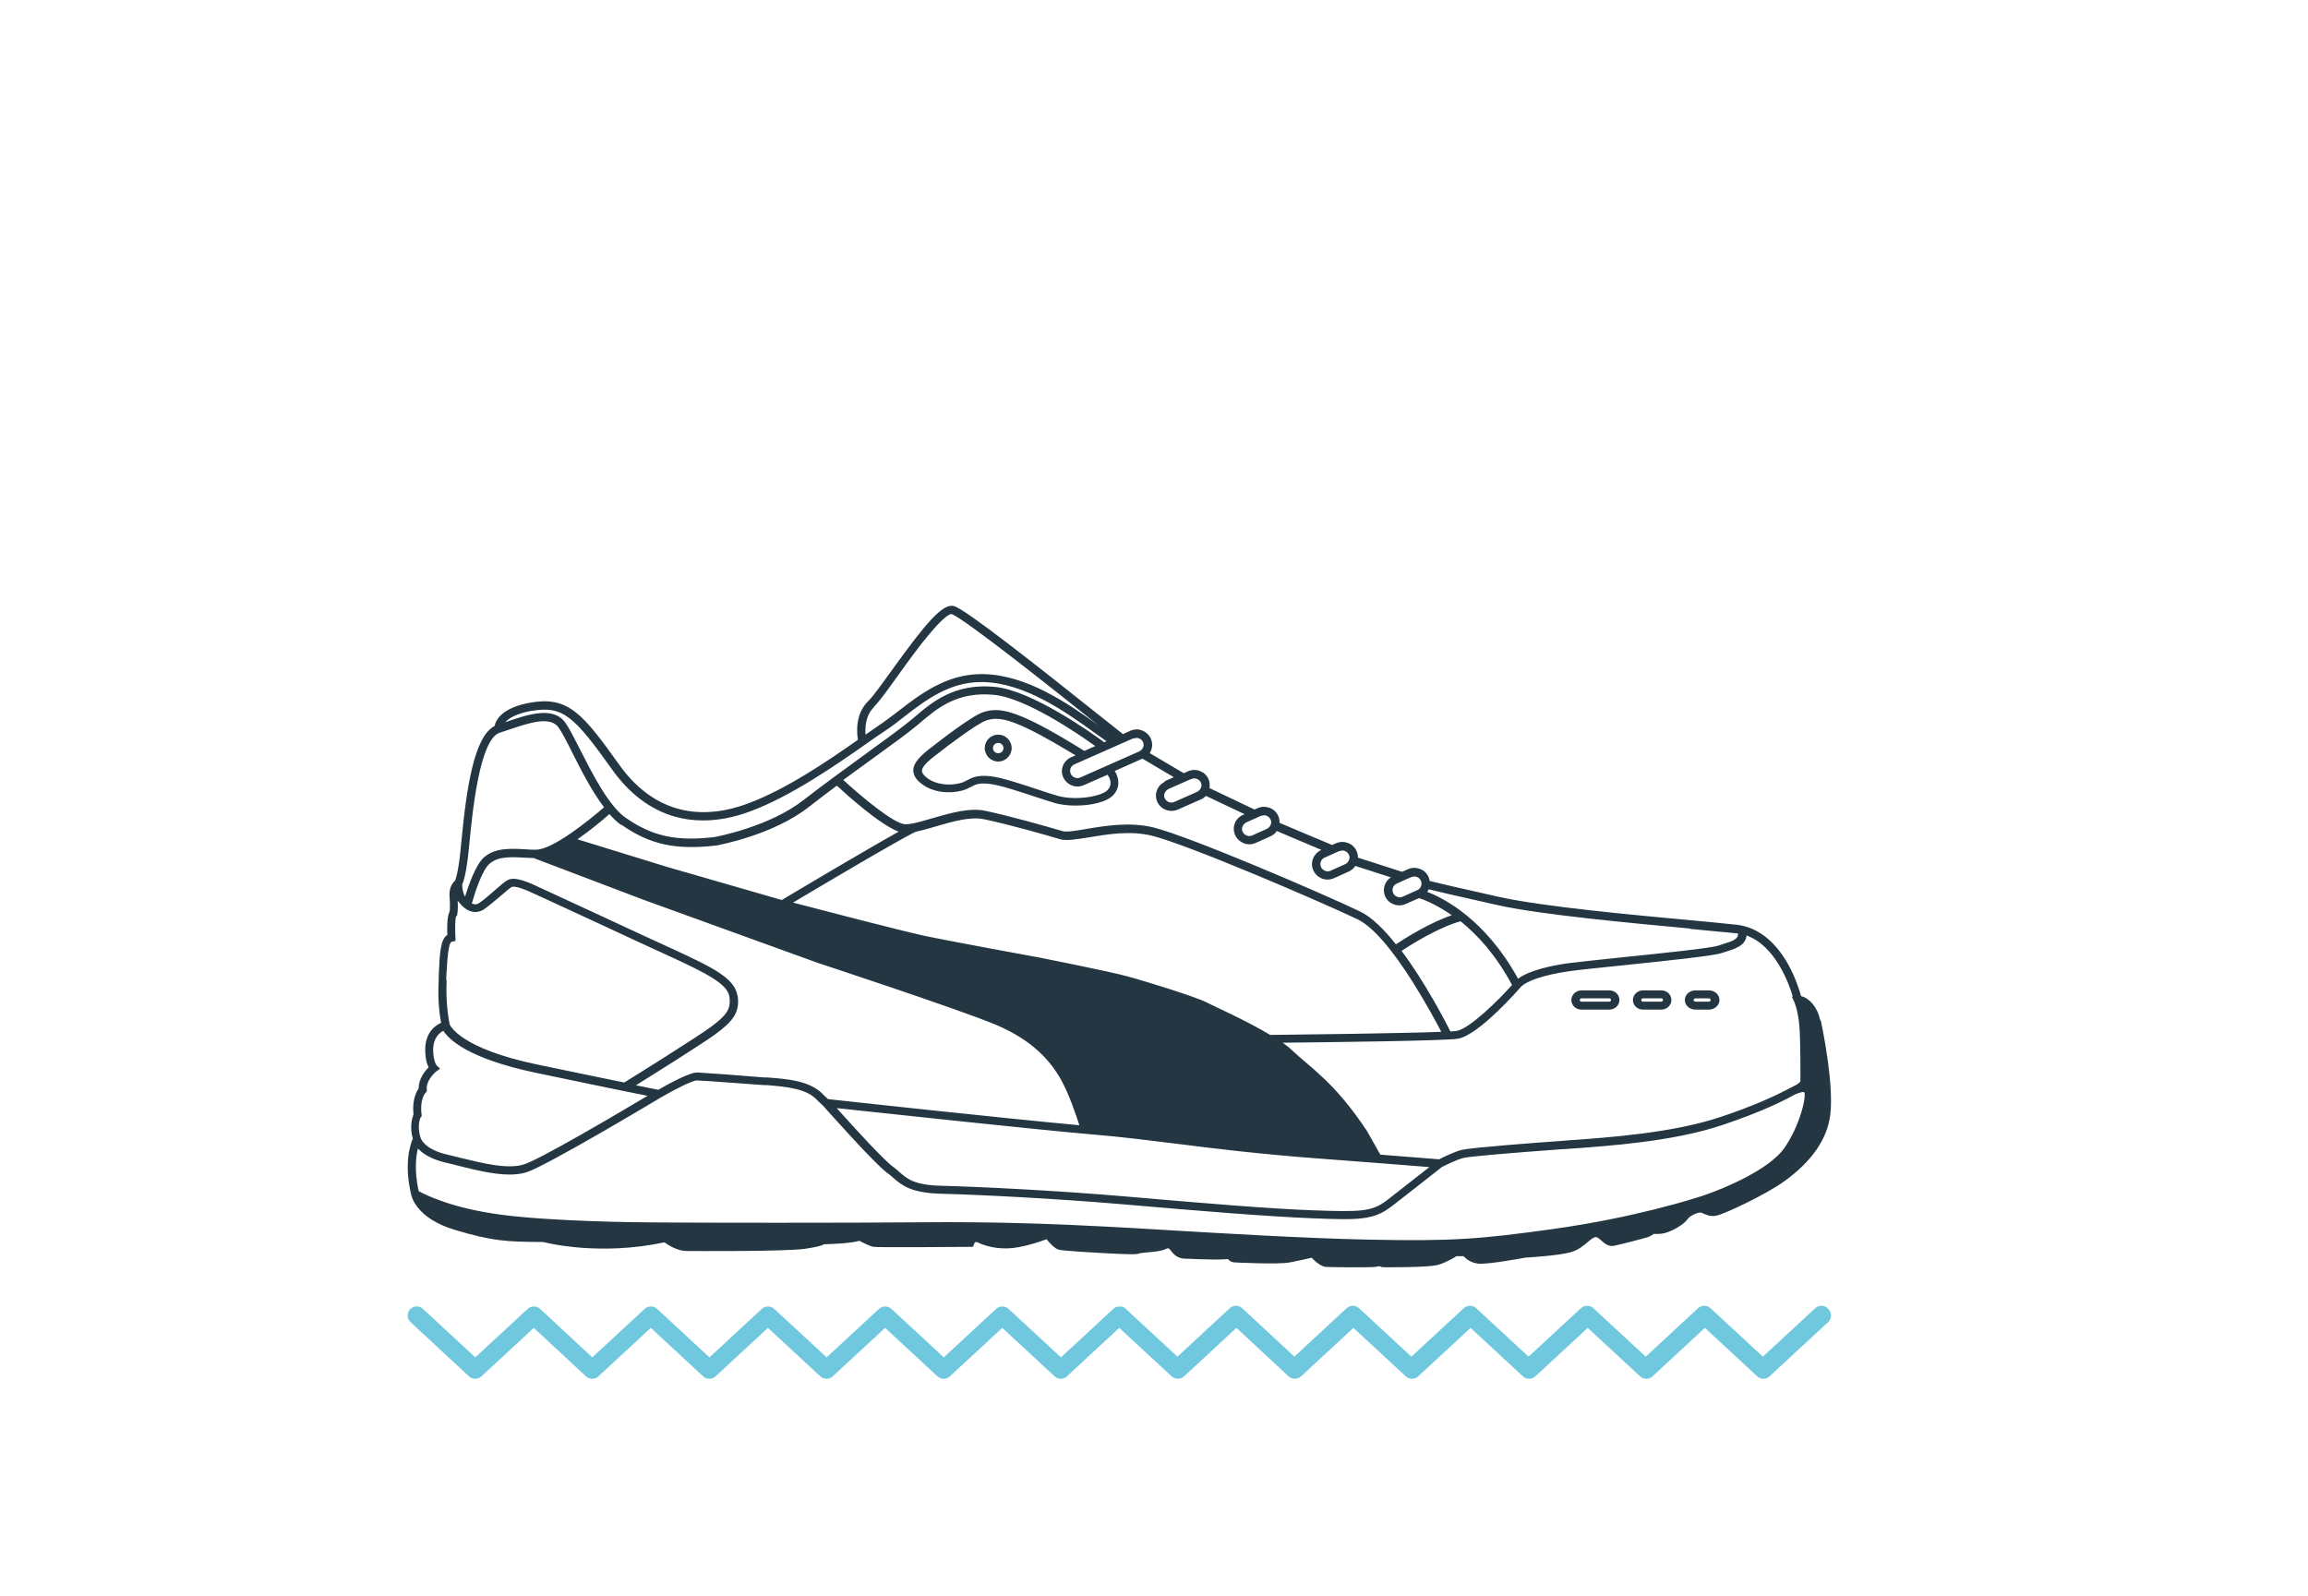 <svg width="1200" height="830" viewBox="0 0 1200 830" fill="none" xmlns="http://www.w3.org/2000/svg">
<path d="M218.94 580.984L219.209 580.354V579.725C218.132 571.809 221.094 568.391 221.183 568.301L221.901 567.581V566.592C221.363 561.644 226.747 557.147 226.837 557.147L228.811 555.707L227.016 553.998C227.016 553.998 225.221 551.929 225.221 545.813C225.221 539.696 228.542 536.997 230.516 536.008C233.298 540.416 243.258 550.4 278.254 557.776C308.674 564.163 327.967 568.121 336.671 569.83C322.493 578.285 281.036 602.752 272.511 605.451C264.076 608.239 250.706 604.821 238.861 601.943C236.707 601.403 234.644 600.863 232.58 600.413C221.812 597.895 219.299 593.217 218.85 592.048L218.671 591.598C216.607 585.302 218.671 580.984 218.761 580.894M232.041 509.832V507.853C232.58 499.128 233.028 490.042 234.913 489.683L236.797 489.323V487.434C236.528 483.206 236.618 477.989 237.156 476.46L237.605 476.19L237.784 475.29C237.784 475.29 238.233 472.592 237.964 468.274C238.053 468.454 238.233 468.724 238.412 468.904C242.45 474.211 247.206 475.65 251.603 472.862C253.847 471.332 257.077 468.634 260.128 466.025C262.461 464.046 265.153 461.708 265.961 461.258C266.499 460.988 268.384 460.628 274.844 463.417C276.998 464.316 292.612 471.602 309.213 479.248C323.301 485.815 337.838 492.561 347.35 496.879C368.258 506.504 378.128 511.721 379.205 518.197C380.282 524.854 377.5 528.182 369.334 534.209C361.797 539.696 329.851 559.665 324.557 562.904C314.058 560.745 298.983 557.686 279.331 553.549C239.22 545.183 234.015 533.219 233.836 532.77C233.656 531.96 231.593 522.695 232.221 509.832M244.066 438.41C245.501 423.658 249.18 384.529 259.769 381.021C261.295 380.481 262.91 380.031 264.435 379.492C275.024 375.894 285.971 372.206 290.368 378.232C292.163 380.751 294.676 385.608 297.547 391.365C302.034 400.27 307.687 411.425 314.058 419.79C305.803 426.986 287.228 441.828 278.703 441.828C278.613 441.828 278.434 441.828 278.344 441.828H276.28C265.512 441.109 257.795 440.659 251.783 445.696C247.296 449.564 243.617 460.358 241.822 466.205C240.566 464.316 240.297 461.348 240.297 459.909C241.104 458.289 242.54 453.612 243.796 441.199L244.066 438.41ZM276.37 369.687C292.701 366.808 298.534 372.475 318.276 400.181C327.339 412.864 338.286 421.049 350.849 424.647C355.605 425.997 360.54 426.626 365.655 426.626C373.372 426.626 381.538 425.097 389.973 421.949C411.599 413.943 435.379 397.302 451.172 386.238C454.851 383.629 457.992 381.471 460.594 379.761C463.645 377.783 466.696 375.354 469.926 372.835C480.964 364.29 493.437 354.665 510.127 354.665C510.396 354.665 510.755 354.665 511.024 354.665C533.009 355.115 554.276 370.317 569.711 381.471C571.685 382.82 573.479 384.169 575.274 385.428L574.108 385.968C567.916 381.381 536.599 359.073 517.396 357.184C496.218 355.115 484.463 365.189 475.041 373.285L474.503 373.735C469.747 377.783 459.786 384.979 449.287 392.625C438.878 400.181 427.033 408.816 417.791 416.012C400.293 429.775 373.013 434.992 371.578 435.262C351.746 437.601 339.184 434.902 325.365 425.277C316.391 419.07 307.777 401.89 301.406 389.386C298.444 383.539 295.842 378.412 293.868 375.714C287.587 367.078 274.485 371.486 263 375.444C262.91 375.444 262.82 375.444 262.73 375.534C264.615 373.375 268.653 371.036 276.37 369.597M454.402 367.528C457.094 364.919 461.671 358.533 466.965 351.157C472.349 343.691 478.361 335.325 483.835 328.939C492.27 318.954 494.603 319.314 494.693 319.314C500.705 321.023 551.405 361.411 570.967 377.063C555.174 365.729 533.907 350.977 511.204 350.527C510.845 350.527 510.576 350.527 510.217 350.527C492.091 350.527 478.361 361.051 467.324 369.597C464.094 372.026 461.132 374.364 458.261 376.343C455.928 377.872 453.146 379.851 450.005 382.01C449.736 378.232 450.005 372.026 454.402 367.708M589.362 384.079C589.901 383.899 590.349 383.719 590.888 383.719C592.324 383.719 593.67 384.529 594.298 385.878C594.657 386.778 594.746 387.767 594.298 388.667C593.939 389.566 593.221 390.286 592.324 390.736L561.634 404.318C560.737 404.678 559.66 404.768 558.763 404.318C557.866 403.959 557.058 403.239 556.699 402.339C555.892 400.45 556.699 398.292 558.584 397.482L589.273 383.899L589.362 384.079ZM552.841 404.228C553.738 406.207 555.353 407.647 557.327 408.456C558.225 408.816 559.212 408.996 560.199 408.996C561.365 408.996 562.442 408.726 563.519 408.276L575.812 402.879C576.351 403.509 577.158 404.858 577.338 406.387C577.607 408.096 577.069 409.536 575.902 410.795C572.672 414.213 559.481 416.372 550.328 413.943C547.726 413.224 543.867 411.964 539.829 410.615C530.856 407.647 520.716 404.228 514.614 403.599C508.153 402.969 505.551 404.318 502.948 405.668C501.782 406.297 500.615 406.927 499 407.287C493.796 408.636 486.258 408.186 481.412 404.048C479.348 402.249 479.348 401.17 479.348 400.81C479.348 398.382 483.476 394.963 487.424 391.995C492.898 387.677 508.153 376.163 512.819 374.634C518.293 372.745 524.036 373.915 534.714 379.042C542.79 382.91 553.738 389.476 559.212 392.805L556.879 393.794C552.841 395.593 550.956 400.27 552.841 404.318M605.784 406.477C603.81 407.377 602.284 408.906 601.566 410.885C600.759 412.864 600.848 415.023 601.746 417.002C602.643 418.98 604.258 420.42 606.232 421.139C607.13 421.499 608.117 421.679 609.104 421.679C610.27 421.679 611.347 421.409 612.424 420.959L624.269 415.742C625.346 415.292 626.243 414.663 626.961 413.853L647.151 423.388L646.254 423.748C644.28 424.647 642.754 426.177 642.036 428.156C641.229 430.135 641.318 432.293 642.216 434.272C643.113 436.251 644.728 437.69 646.702 438.5C647.6 438.86 648.587 439.04 649.574 439.04C650.74 439.04 651.817 438.77 652.894 438.32L660.521 434.902C661.867 434.272 663.034 433.373 663.842 432.113C666.623 433.283 672.815 435.981 687.172 442.008H686.903C682.865 443.897 680.981 448.665 682.865 452.622C683.763 454.601 685.378 456.041 687.352 456.85C688.249 457.21 689.236 457.39 690.223 457.39C691.3 457.39 692.467 457.12 693.544 456.67L701.171 453.252C702.607 452.622 703.863 451.543 704.671 450.284L723.156 456.221C719.925 458.289 718.579 462.517 720.195 466.115C721.092 468.094 722.707 469.533 724.681 470.253C725.579 470.613 726.566 470.793 727.553 470.793C728.719 470.793 729.796 470.523 730.873 470.073L737.782 467.015C739.846 467.644 746.487 470.073 754.832 475.92C743.346 479.788 730.424 487.974 725.758 491.032C719.656 483.296 713.195 476.91 707.273 474.031C685.916 463.866 619.064 435.172 599.861 430.314C587.657 427.256 574.556 429.415 564.955 431.034C559.301 432.024 554.456 432.833 552.212 432.113C544.316 429.775 524.664 424.198 512.101 421.589C503.935 419.88 493.616 422.938 484.553 425.547C479.079 427.166 473.875 428.695 470.644 428.605C465.081 428.515 448.749 415.023 438.43 405.578C442.916 402.249 447.493 399.011 451.8 395.863C462.837 387.857 472.439 380.931 477.284 376.793L477.823 376.343C487.065 368.428 497.564 359.432 516.857 361.321C533.279 362.94 560.468 381.471 569.441 387.947L563.788 390.466C560.019 388.127 546.38 379.672 536.419 374.904C524.485 369.237 517.934 368.068 511.204 370.317C504.923 372.385 486.617 386.778 484.553 388.397C478.63 392.894 474.951 396.493 474.862 400.45C474.862 402.789 475.938 404.948 478.451 407.017C484.912 412.504 494.154 412.684 499.987 411.155C502.141 410.615 503.577 409.805 504.833 409.176C507.076 408.006 508.871 407.017 513.986 407.557C519.639 408.096 529.958 411.604 538.214 414.303C542.521 415.742 546.2 416.912 548.982 417.721C551.764 418.441 555.353 418.891 559.212 418.891C566.839 418.891 575.274 417.271 578.863 413.403C581.376 410.705 582.094 407.287 580.927 403.779C580.658 402.789 580.12 401.8 579.581 400.9L593.939 394.514C593.939 394.514 593.939 394.514 594.028 394.514L610.27 404.138L605.425 406.297L605.784 406.477ZM619.423 405.128C619.962 404.858 620.41 404.768 620.949 404.768C622.384 404.768 623.73 405.578 624.359 406.927C624.807 407.826 624.807 408.816 624.359 409.715C624 410.615 623.282 411.335 622.384 411.784L610.54 417.002C608.655 417.811 606.412 417.002 605.604 415.113C605.156 414.213 605.156 413.224 605.604 412.324C605.963 411.425 606.681 410.705 607.578 410.255L619.423 405.038V405.128ZM655.676 424.288C656.214 424.108 656.663 423.928 657.201 423.928C657.65 423.928 658.099 423.928 658.547 424.198C659.445 424.557 660.252 425.277 660.611 426.177C661.06 427.076 661.06 428.066 660.611 428.965C660.252 429.865 659.534 430.584 658.637 431.034L651.01 434.452C650.112 434.812 649.035 434.902 648.138 434.452C647.241 434.092 646.433 433.373 646.074 432.473C645.626 431.574 645.626 430.584 646.074 429.685C646.433 428.785 647.151 428.066 648.048 427.616L655.676 424.198V424.288ZM696.415 442.638C696.864 442.458 697.402 442.278 697.941 442.278C698.389 442.278 698.838 442.278 699.287 442.548C700.184 442.908 700.991 443.537 701.35 444.527C701.799 445.426 701.799 446.416 701.35 447.315C700.991 448.215 700.274 448.934 699.376 449.384L691.749 452.802C690.852 453.162 689.775 453.252 688.877 452.802C687.98 452.353 687.172 451.723 686.814 450.823C686.006 448.934 686.814 446.776 688.698 445.966L696.325 442.548L696.415 442.638ZM733.834 456.131C734.373 455.951 734.821 455.771 735.36 455.771C735.808 455.771 736.257 455.771 736.706 456.041C737.603 456.4 738.411 457.03 738.77 458.02C739.577 459.819 738.77 462.067 736.885 462.877L729.258 466.295C728.36 466.745 727.284 466.745 726.386 466.295C725.489 465.935 724.681 465.306 724.322 464.316C723.515 462.517 724.322 460.268 726.207 459.459L733.834 456.041V456.131ZM878.665 483.026C888.356 483.926 896.612 484.735 902.444 485.275C902.893 485.275 903.252 485.365 903.701 485.455C903.701 488.333 901.368 489.233 895.535 491.032C894.817 491.212 894.01 491.482 893.292 491.752C889.074 493.101 863.859 495.709 843.669 497.778C830.837 499.128 819.799 500.297 814.954 500.927C806.16 502.186 795.123 504.615 789.29 508.932C772.33 478.079 750.704 467.105 742.09 463.777C742.359 463.327 742.628 462.877 742.808 462.427C746.756 463.417 756.986 465.845 778.881 470.703C801.583 475.74 848.066 479.968 878.755 482.846M932.057 518.197H931.608L932.864 520.896C932.864 520.896 934.838 525.124 935.556 533.669C936.185 541.585 936.095 558.766 936.095 562.364C935.646 562.904 934.839 563.713 933.672 564.253C933.223 564.433 932.685 564.792 931.788 565.242C930.352 565.872 929.185 566.592 928.647 566.861C922.904 569.83 911.956 575.047 894.099 580.984C869.333 589.169 836.49 591.508 814.685 593.037L811.544 593.307C800.955 594.027 765.959 596.635 760.216 597.895C756.268 598.794 750.166 601.853 748.281 602.842C746.217 602.662 738.59 602.033 717.682 600.413L710.772 588.18C694.082 562.903 681.429 555.258 671.29 545.723C670.123 544.553 668.597 543.384 666.893 542.215C692.198 541.945 750.884 541.225 757.883 540.146C768.741 538.527 790.187 513.88 790.367 513.61C793.328 510.102 802.57 506.953 815.672 505.064C820.428 504.345 831.375 503.265 844.207 501.916C865.743 499.667 890.061 497.149 894.727 495.709C895.445 495.44 896.253 495.26 896.971 494.99C902.175 493.371 907.559 491.752 908.098 486.444C923.173 491.931 930.172 511.541 932.146 518.287M567.736 589.889C583.081 591.148 596.99 592.947 611.706 594.746C631.627 597.265 654.15 600.054 685.198 602.392C719.477 605.001 735.808 606.26 743.167 606.89C737.334 611.478 727.014 619.573 721.092 624.161C713.285 630.188 707.273 630.188 683.134 629.378C659.983 628.568 624.807 625.6 584.427 622.092C549.431 619.123 510.755 617.145 489.578 616.605C475.4 616.245 471.811 613.097 467.683 609.499C466.606 608.509 465.44 607.52 464.094 606.53C459.786 603.472 444.801 587.191 435.02 576.216C456.825 578.555 536.688 587.191 567.647 589.889M735.18 511.721C741.731 522.155 747.025 532.05 749.358 536.548C728.809 537.357 676.763 537.987 660.432 538.167C647.869 530.611 630.999 523.145 626.961 521.076C621.487 518.287 595.195 510.102 586.042 507.673C576.889 505.154 541.085 498.048 541.085 498.048C541.085 498.048 493.706 489.413 480.246 486.534C469.029 484.106 426.046 472.952 412.317 469.354C426.944 460.628 468.849 435.801 476.028 432.563C478.989 431.934 482.489 430.944 486.168 429.865C494.693 427.346 504.384 424.468 511.563 425.997C523.946 428.515 543.508 434.092 551.315 436.431C554.546 437.331 559.571 436.431 566.031 435.442C575.723 433.823 587.837 431.754 599.143 434.632C617.808 439.31 685.109 468.184 705.747 477.989C713.554 481.677 723.784 493.461 735.27 511.811M786.149 512.171C779.778 519.457 763.985 535.108 757.255 536.098C756.627 536.188 755.55 536.278 754.114 536.368C751.781 531.69 741.103 511.001 728.719 494.45C733.744 491.122 748.102 482.127 759.408 479.068C767.933 485.905 777.714 496.429 786.149 512.171ZM323.121 428.875C337.927 439.22 351.298 442.098 372.385 439.669H372.475C373.642 439.4 401.998 434.272 420.662 419.52C425.059 416.102 429.995 412.324 435.109 408.546C440.404 413.403 457.363 428.785 467.234 432.473C450.903 441.558 414.56 463.147 406.484 468.004L346.632 450.734L300.239 436.431C307.328 431.484 313.789 426.087 316.84 423.298C318.814 425.547 320.878 427.526 322.942 428.965M383.423 517.748C381.987 508.663 370.68 503.086 349.144 493.191C339.632 488.873 325.095 482.127 311.007 475.56C293.689 467.555 278.793 460.628 276.549 459.639C270.178 456.94 266.409 456.311 263.897 457.66C262.641 458.289 260.577 460.089 257.257 462.967C254.475 465.396 251.244 468.184 249.18 469.533C248.642 469.893 247.296 470.793 245.322 469.803C246.937 464.046 250.706 452.353 254.565 449.114C259.231 445.156 265.512 445.516 275.921 446.146H277.357L334.428 467.824L425.059 500.657C425.059 500.657 498.372 524.764 517.755 532.86C537.047 541.045 546.2 551.749 551.674 561.464C555.892 569.02 559.66 580.354 561.186 585.122C522.869 581.613 439.237 572.528 430.533 571.539L428.469 569.65C421.739 562.004 409.715 561.104 399.126 560.295H397.601C386.025 559.305 366.553 557.866 362.604 557.686C358.387 557.596 346.811 564.073 342.324 566.681C340.709 566.412 336.851 565.602 330.659 564.343C340.889 557.956 365.296 542.664 371.937 537.807C380.82 531.24 384.858 526.563 383.512 517.748M217.325 597.265C217.325 597.265 217.594 597.535 217.684 597.625C220.824 600.773 225.491 603.112 231.682 604.551C233.746 605.001 235.81 605.541 237.874 606.08C247.206 608.419 256.718 610.758 264.974 610.758C268.204 610.758 271.255 610.398 273.947 609.499C284.625 605.99 341.158 572.169 343.67 570.639C350.939 566.412 360.092 561.824 362.335 561.824C366.194 561.914 385.576 563.443 397.152 564.253H398.677C408.997 565.152 419.585 565.962 425.149 572.348L427.841 574.867C429.456 576.666 454.851 605.271 461.222 609.858C462.389 610.668 463.465 611.568 464.542 612.557C468.939 616.335 473.426 620.293 489.219 620.743C510.307 621.282 548.892 623.261 583.799 626.23C624.179 629.738 659.445 632.616 682.686 633.516C689.147 633.786 694.441 633.966 698.928 633.966C710.593 633.966 716.605 632.616 723.425 627.399C731.501 621.192 747.922 608.239 749.627 606.89C750.704 606.35 757.165 603.022 760.934 602.123C764.523 601.313 784.354 599.604 811.544 597.625L814.685 597.445C836.669 595.916 869.871 593.577 895.176 585.122C917.071 577.836 928.737 571.629 933.313 569.11C935.556 568.121 937.531 567.581 938.069 567.941C939.325 570.19 935.826 585.391 927.66 597.085C920.032 607.879 897.419 617.774 885.216 621.822C881.806 622.901 850.937 633.066 806.788 639.183C769.638 644.31 755.281 645.569 710.324 644.58C677.481 643.86 635.665 641.342 605.066 639.543C593.131 638.823 582.901 638.193 575.005 637.833C549.251 636.484 517.665 635.225 478.989 635.585C443.006 635.944 361.707 635.855 342.773 635.675C329.851 635.675 285.882 635.045 260.397 631.627C235.272 628.299 221.632 621.552 217.684 619.393C215.351 608.779 216.248 601.313 217.325 597.085M946.324 530.251C944.799 523.325 940.402 518.827 936.454 518.018C935.646 515.139 933.582 508.393 929.724 501.466C922.814 489.143 913.572 482.037 902.893 480.867C897.15 480.238 888.805 479.428 879.114 478.529C848.514 475.74 802.301 471.422 779.778 466.475C757.165 461.438 746.935 459.009 743.346 458.11C743.256 457.39 743.077 456.67 742.718 455.951C741.82 453.972 740.205 452.533 738.231 451.813C736.167 451.093 734.014 451.093 732.039 451.993L728.989 453.342L706.017 445.966C706.017 444.797 705.837 443.627 705.299 442.458C704.401 440.479 702.786 439.04 700.812 438.32C698.838 437.601 696.595 437.601 694.62 438.5L692.646 439.4C683.045 435.352 669.585 429.775 665.277 427.886C665.277 426.626 665.098 425.367 664.559 424.198C663.662 422.219 662.047 420.78 660.073 420.06C658.099 419.34 655.855 419.34 653.881 420.24L652.266 420.959L628.845 409.805C629.115 408.186 628.935 406.567 628.307 405.038C626.512 401.08 621.667 399.281 617.629 401.08L615.475 402.07L597.797 391.635C597.797 391.635 598.336 390.736 598.515 390.196C599.233 388.217 599.233 386.058 598.336 384.079C597.438 382.1 595.823 380.661 593.849 379.851C591.875 379.042 589.632 379.132 587.657 380.031L583.889 381.74C582.184 380.391 579.402 378.142 575.812 375.354C538.034 345.22 502.231 316.975 496.039 315.176C490.206 313.467 481.233 324.171 463.555 348.728C458.351 355.924 453.864 362.221 451.441 364.56C444.621 371.216 445.429 380.841 446.057 384.709C430.533 395.593 408.548 410.615 388.627 417.901C361.617 427.886 338.556 420.869 321.955 397.662C302.931 370.946 295.393 361.951 275.742 365.369C260.756 368.068 257.795 374.454 257.167 377.513C246.488 383 242.54 409.715 239.848 437.96L239.579 440.749C238.412 453.162 236.977 457.03 236.618 457.93C235.092 459.189 233.298 462.067 233.746 466.655C234.105 470.343 233.926 472.952 233.746 474.121C233.028 475.38 232.31 478.259 232.58 486.175C228.99 488.423 228.631 495.35 228.093 507.583V509.562C227.465 520.176 228.631 528.272 229.349 531.87C225.76 533.399 221.094 537.447 221.094 545.723C221.094 550.49 221.991 553.369 222.888 554.988C220.914 556.967 217.594 561.104 217.684 565.962C216.517 567.671 214.184 571.989 214.992 579.545C214.364 581.254 212.838 585.931 214.633 592.138C213.377 595.016 209.877 605.001 213.825 621.372C214.094 622.632 216.786 633.606 236.528 639.543C256.09 645.389 263.179 645.749 282.382 645.839C285.612 646.649 312.353 653.035 345.465 646.019C347.35 647.368 352.016 650.427 356.772 650.517C360.63 650.517 408.279 650.876 418.778 649.347C424.7 648.448 427.303 647.728 428.469 647.009C432.238 646.919 442.378 646.559 446.865 645.209C448.659 646.199 452.159 647.998 454.133 648.358C456.376 648.718 493.167 648.448 504.384 648.358H505.82L506.897 645.929H508.063C509.768 646.829 515.601 649.347 523.677 649.167C531.125 648.987 540.457 645.749 544.136 644.4C545.841 646.469 548.444 649.347 550.597 649.887C552.661 650.427 571.505 651.506 571.685 651.506C588.734 652.496 591.606 652.316 592.593 651.686C593.311 651.506 595.105 651.416 596.451 651.236C599.771 650.966 603.54 650.607 605.604 649.707C607.489 648.898 607.578 648.898 608.386 649.887C608.565 650.067 608.745 650.337 608.924 650.517C610.091 652.046 612.065 654.564 616.911 654.564C618.167 654.564 620.051 654.565 622.295 654.744C627.679 654.924 634.319 655.104 638.447 654.744C639.165 655.554 640.242 656.364 641.857 656.453C642.036 656.453 664.47 657.623 670.661 656.453C674.789 655.644 679.725 654.565 681.968 654.025C683.583 655.734 686.634 658.612 689.506 658.792C692.198 658.972 712.477 659.152 714.99 658.792C715.977 658.612 716.695 658.522 717.233 658.432C717.772 658.702 718.579 658.972 719.656 658.972H720.195C721.182 658.972 722.169 658.972 723.156 658.972C733.027 658.972 744.243 658.702 747.743 657.713C751.781 656.543 755.909 654.115 757.255 653.215H760.934C762.1 654.475 764.613 656.633 768.561 657.083C773.227 657.623 790.726 654.385 793.328 653.935C795.033 653.845 810.288 652.945 816.659 651.146C820.697 649.977 823.299 647.728 825.453 645.929C826.888 644.67 828.234 643.59 829.401 643.321C830.298 643.141 831.196 643.86 832.631 645.12C834.247 646.559 836.31 648.358 839.092 647.818C842.682 647.098 855.155 643.86 856.949 643.231C858.116 642.781 859.193 642.061 859.911 641.611C861.257 641.701 863.769 641.791 866.282 640.982C869.422 639.992 875.255 637.114 877.498 633.876C878.844 631.897 883.152 630.278 884.318 630.547C884.857 630.637 885.305 630.907 885.933 631.177C887.459 631.807 889.343 632.706 892.305 632.166C896.253 631.447 918.058 621.282 927.839 614.176C942.107 603.832 950.093 592.228 951.619 579.635C953.503 563.893 947.85 536.098 946.683 530.701" fill="#233642"/>
<path d="M836.732 520.862H822.268C821.732 520.862 821.375 520.431 821.375 520C821.375 519.569 821.821 519.138 822.268 519.138H836.732C837.268 519.138 837.625 519.569 837.625 520C837.625 520.431 837.179 520.862 836.732 520.862ZM836.732 515H822.268C819.411 515 817 517.241 817 520C817 522.759 819.321 525 822.268 525H836.732C839.589 525 842 522.759 842 520C842 517.241 839.679 515 836.732 515Z" fill="#233642"/>
<path d="M863.779 520.862H854.221C853.69 520.862 853.336 520.431 853.336 520C853.336 519.569 853.779 519.138 854.221 519.138H863.779C864.31 519.138 864.664 519.569 864.664 520C864.664 520.431 864.221 520.862 863.779 520.862ZM863.779 515H854.221C851.389 515 849 517.241 849 520C849 522.759 851.301 525 854.221 525H863.779C866.611 525 869 522.759 869 520C869 517.241 866.699 515 863.779 515Z" fill="#233642"/>
<path d="M888.497 520.862H881.503C880.943 520.862 880.57 520.431 880.57 520C880.57 519.569 881.036 519.138 881.503 519.138H888.497C889.057 519.138 889.43 519.569 889.43 520C889.43 520.431 888.964 520.862 888.497 520.862ZM888.497 515H881.503C878.518 515 876 517.241 876 520C876 522.759 878.425 525 881.503 525H888.497C891.482 525 894 522.759 894 520C894 517.241 891.575 515 888.497 515Z" fill="#233642"/>
<path d="M519 391.692C517.494 391.692 516.253 390.436 516.253 389C516.253 387.564 517.494 386.308 519 386.308C520.506 386.308 521.747 387.564 521.747 389C521.747 390.436 520.506 391.692 519 391.692ZM519 382C515.101 382 512 385.141 512 389C512 392.859 515.19 396 519 396C522.81 396 526 392.859 526 389C526 385.141 522.81 382 519 382Z" fill="#233642"/>
<path d="M950.481 680.491C948.687 678.598 945.726 678.508 943.842 680.22L916.569 705.461L889.296 680.22C887.502 678.598 884.721 678.598 882.927 680.22L855.654 705.461L828.381 680.22C826.586 678.598 823.805 678.598 822.011 680.22L794.738 705.461L767.465 680.22C765.671 678.598 762.89 678.598 761.096 680.22L733.823 705.461L706.55 680.22C704.755 678.598 701.974 678.598 700.18 680.22L672.997 705.461L645.814 680.22C644.019 678.598 641.238 678.598 639.444 680.22L612.171 705.461L584.898 680.22L584.719 680.04C584.719 680.04 584.629 680.04 584.539 679.95C584.539 679.95 584.36 679.86 584.36 679.77C584.36 679.77 584.27 679.77 584.18 679.679C584.18 679.679 584.091 679.679 584.001 679.589C584.001 679.589 583.821 679.589 583.821 679.499C583.821 679.499 583.732 679.499 583.642 679.499C583.642 679.499 583.463 679.499 583.373 679.409H583.193H583.014C583.014 679.409 582.835 679.409 582.745 679.409C582.745 679.409 582.655 679.409 582.565 679.409C582.476 679.409 582.386 679.409 582.207 679.409C582.207 679.409 582.207 679.409 582.117 679.409C581.937 679.409 581.848 679.409 581.668 679.409C580.771 679.409 579.874 679.77 579.156 680.311C579.156 680.311 578.977 680.491 578.887 680.581L551.614 705.822L524.341 680.581C522.547 678.958 519.766 678.958 517.972 680.581L490.699 705.822L463.426 680.581C461.631 678.958 458.85 678.958 457.056 680.581L429.783 705.822L402.51 680.581C400.716 678.958 397.935 678.958 396.141 680.581L368.868 705.822L341.595 680.581C339.8 678.958 337.019 678.958 335.225 680.581L307.952 705.822L280.769 680.581C278.975 678.958 276.193 678.958 274.399 680.581L247.126 705.822L219.853 680.581C217.969 678.778 215.009 678.958 213.214 680.851C211.51 682.744 211.6 685.719 213.484 687.522L243.897 715.738C245.691 717.361 248.472 717.361 250.266 715.738L277.539 690.497L304.722 715.738C306.517 717.361 309.298 717.361 311.092 715.738L338.365 690.497L365.638 715.738C367.432 717.361 370.213 717.361 372.008 715.738L399.281 690.497L426.553 715.738C428.348 717.361 431.129 717.361 432.923 715.738L460.196 690.497L487.469 715.738C489.263 717.361 492.044 717.451 493.839 715.738L521.112 690.497L548.385 715.738C549.282 716.549 550.448 717 551.525 717C552.601 717 553.767 716.549 554.664 715.738L581.937 690.497L609.21 715.738C611.005 717.361 613.786 717.361 615.58 715.738L642.853 690.497L670.036 715.738C671.83 717.361 674.612 717.361 676.406 715.738L703.679 690.497L730.952 715.738C732.746 717.361 735.527 717.361 737.321 715.738L764.594 690.497L791.867 715.738C793.662 717.361 796.443 717.361 798.237 715.738L825.51 690.497L852.783 715.738C854.577 717.361 857.358 717.451 859.153 715.738L886.425 690.497L913.698 715.738C914.596 716.549 915.762 717 916.838 717C917.915 717 919.081 716.549 919.978 715.738L950.481 687.522C952.365 685.809 952.544 682.835 950.75 680.851" fill="#70C8DE"/>
</svg>
